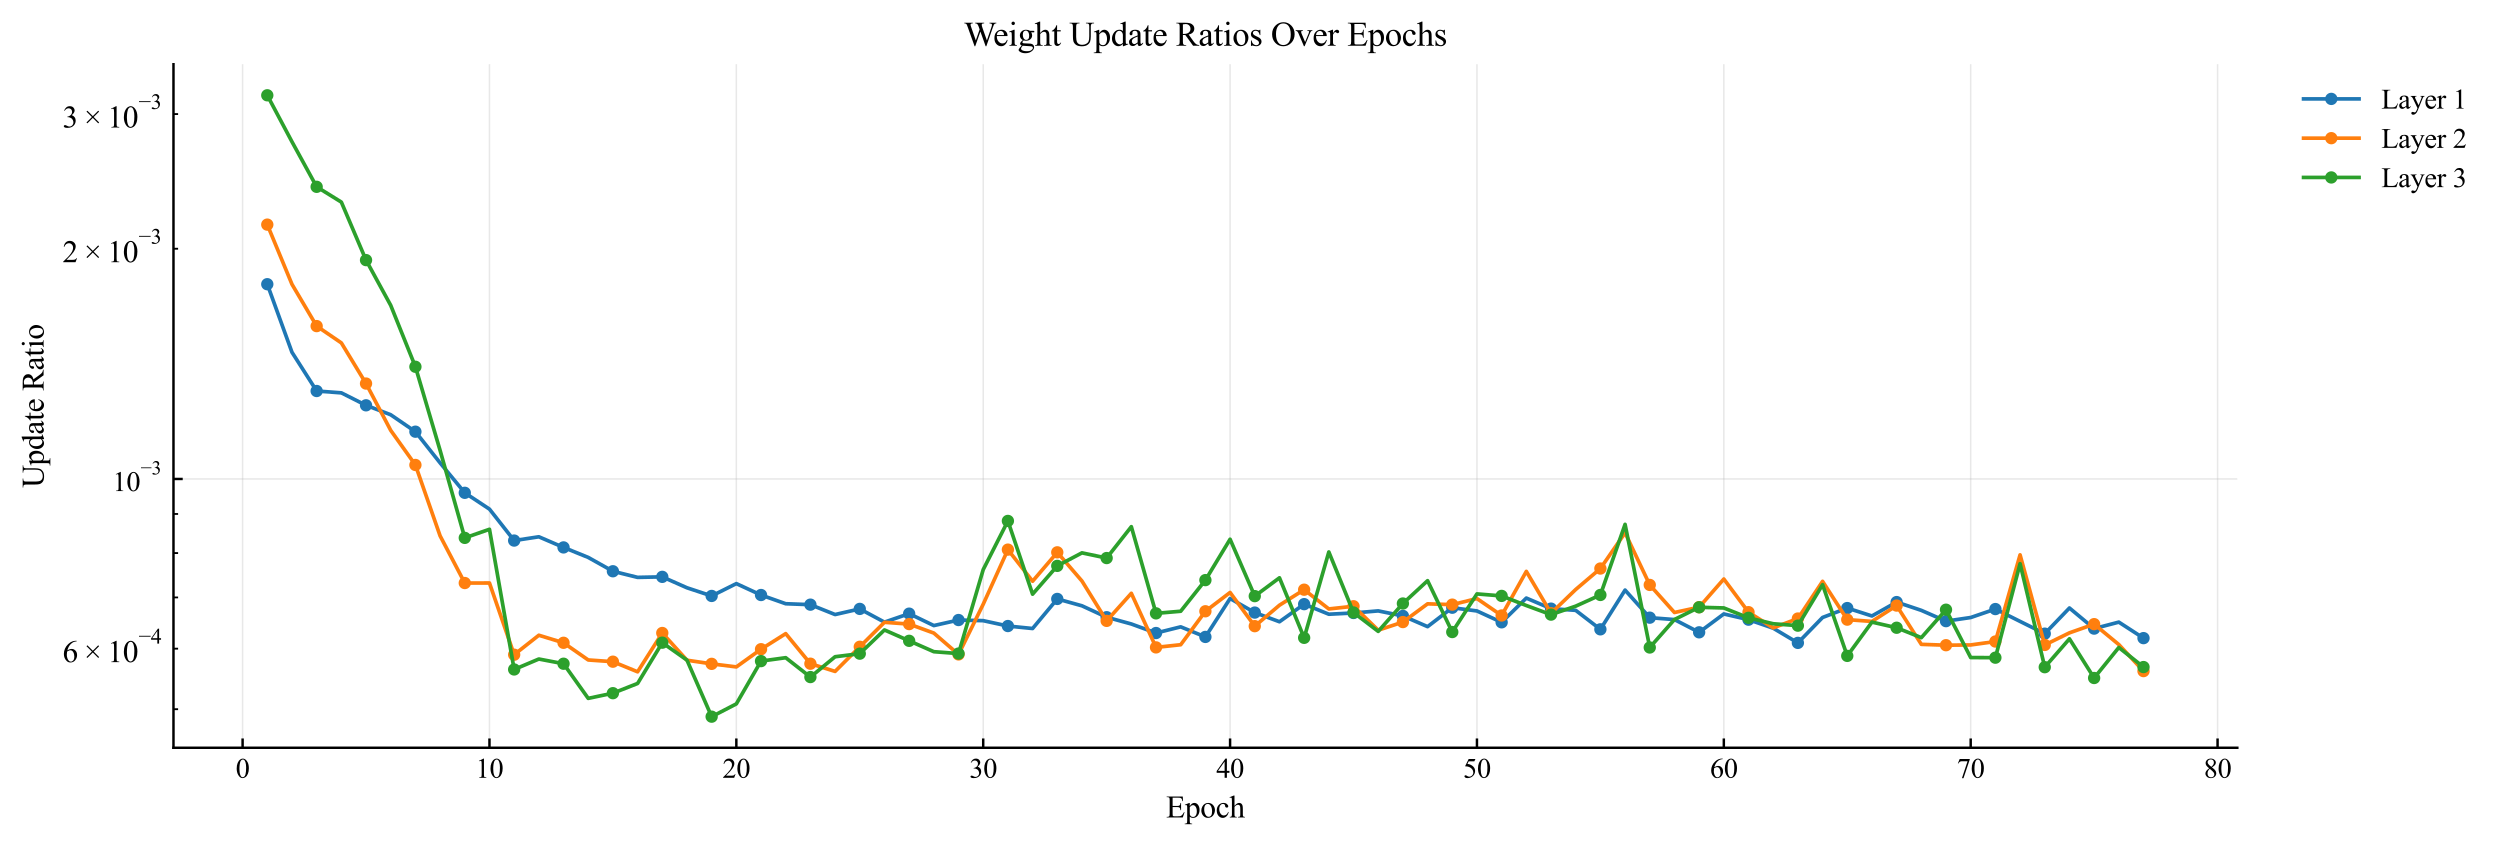 <?xml version="1.0" encoding="utf-8" standalone="no"?>
<!DOCTYPE svg PUBLIC "-//W3C//DTD SVG 1.1//EN"
  "http://www.w3.org/Graphics/SVG/1.1/DTD/svg11.dtd">
<svg xmlns:xlink="http://www.w3.org/1999/xlink" width="811.109pt" height="274.555pt" viewBox="0 0 811.109 274.555" xmlns="http://www.w3.org/2000/svg" version="1.1">
 <defs>
  <style type="text/css">*{stroke-linejoin: round; stroke-linecap: butt}</style>
 </defs>
 <g id="figure_1">
  <g id="patch_1">
   <path d="M 0 274.555 
L 811.109 274.555 
L 811.109 0 
L 0 0 
z
" style="fill: #ffffff"/>
  </g>
  <g id="axes_1">
   <g id="patch_2">
    <path d="M 56.283 242.598 
L 725.883 242.598 
L 725.883 20.838 
L 56.283 20.838 
z
" style="fill: #ffffff"/>
   </g>
   <g id="matplotlib.axis_1">
    <g id="xtick_1">
     <g id="line2d_1">
      <path d="M 78.71 242.598 
L 78.71 20.838 
" clip-path="url(#p090f5da845)" style="fill: none; stroke: #b0b0b0; stroke-opacity: 0.3; stroke-width: 0.5; stroke-linecap: square"/>
     </g>
     <g id="line2d_2">
      <defs>
       <path id="m172fe366b2" d="M 0 0 
L 0 -3 
" style="stroke: #000000; stroke-width: 0.8"/>
      </defs>
      <g>
       <use xlink:href="#m172fe366b2" x="78.71" y="242.598" style="stroke: #000000; stroke-width: 0.8"/>
      </g>
     </g>
     <g id="text_1">
      <!-- 0 -->
      <g transform="translate(76.46 252.347) scale(0.09 -0.09)">
       <defs>
        <path id="TimesNewRomanPSMT-30" d="M 231 2094 
Q 231 2819 450 3342 
Q 669 3866 1031 4122 
Q 1313 4325 1613 4325 
Q 2100 4325 2488 3828 
Q 2972 3213 2972 2159 
Q 2972 1422 2759 906 
Q 2547 391 2217 158 
Q 1888 -75 1581 -75 
Q 975 -75 572 641 
Q 231 1244 231 2094 
z
M 844 2016 
Q 844 1141 1059 588 
Q 1238 122 1591 122 
Q 1759 122 1940 273 
Q 2122 425 2216 781 
Q 2359 1319 2359 2297 
Q 2359 3022 2209 3506 
Q 2097 3866 1919 4016 
Q 1791 4119 1609 4119 
Q 1397 4119 1231 3928 
Q 1006 3669 925 3112 
Q 844 2556 844 2016 
z
" transform="scale(0.016)"/>
       </defs>
       <use xlink:href="#TimesNewRomanPSMT-30"/>
      </g>
     </g>
    </g>
    <g id="xtick_2">
     <g id="line2d_3">
      <path d="M 158.805 242.598 
L 158.805 20.838 
" clip-path="url(#p090f5da845)" style="fill: none; stroke: #b0b0b0; stroke-opacity: 0.3; stroke-width: 0.5; stroke-linecap: square"/>
     </g>
     <g id="line2d_4">
      <g>
       <use xlink:href="#m172fe366b2" x="158.805" y="242.598" style="stroke: #000000; stroke-width: 0.8"/>
      </g>
     </g>
     <g id="text_2">
      <!-- 10 -->
      <g transform="translate(154.305 252.347) scale(0.09 -0.09)">
       <defs>
        <path id="TimesNewRomanPSMT-31" d="M 750 3822 
L 1781 4325 
L 1884 4325 
L 1884 747 
Q 1884 391 1914 303 
Q 1944 216 2037 169 
Q 2131 122 2419 116 
L 2419 0 
L 825 0 
L 825 116 
Q 1125 122 1212 167 
Q 1300 213 1334 289 
Q 1369 366 1369 747 
L 1369 3034 
Q 1369 3497 1338 3628 
Q 1316 3728 1258 3775 
Q 1200 3822 1119 3822 
Q 1003 3822 797 3725 
L 750 3822 
z
" transform="scale(0.016)"/>
       </defs>
       <use xlink:href="#TimesNewRomanPSMT-31"/>
       <use xlink:href="#TimesNewRomanPSMT-30" transform="translate(50 0)"/>
      </g>
     </g>
    </g>
    <g id="xtick_3">
     <g id="line2d_5">
      <path d="M 238.901 242.598 
L 238.901 20.838 
" clip-path="url(#p090f5da845)" style="fill: none; stroke: #b0b0b0; stroke-opacity: 0.3; stroke-width: 0.5; stroke-linecap: square"/>
     </g>
     <g id="line2d_6">
      <g>
       <use xlink:href="#m172fe366b2" x="238.901" y="242.598" style="stroke: #000000; stroke-width: 0.8"/>
      </g>
     </g>
     <g id="text_3">
      <!-- 20 -->
      <g transform="translate(234.401 252.347) scale(0.09 -0.09)">
       <defs>
        <path id="TimesNewRomanPSMT-32" d="M 2934 816 
L 2638 0 
L 138 0 
L 138 116 
Q 1241 1122 1691 1759 
Q 2141 2397 2141 2925 
Q 2141 3328 1894 3587 
Q 1647 3847 1303 3847 
Q 991 3847 742 3664 
Q 494 3481 375 3128 
L 259 3128 
Q 338 3706 661 4015 
Q 984 4325 1469 4325 
Q 1984 4325 2329 3994 
Q 2675 3663 2675 3213 
Q 2675 2891 2525 2569 
Q 2294 2063 1775 1497 
Q 997 647 803 472 
L 1909 472 
Q 2247 472 2383 497 
Q 2519 522 2628 598 
Q 2738 675 2819 816 
L 2934 816 
z
" transform="scale(0.016)"/>
       </defs>
       <use xlink:href="#TimesNewRomanPSMT-32"/>
       <use xlink:href="#TimesNewRomanPSMT-30" transform="translate(50 0)"/>
      </g>
     </g>
    </g>
    <g id="xtick_4">
     <g id="line2d_7">
      <path d="M 318.997 242.598 
L 318.997 20.838 
" clip-path="url(#p090f5da845)" style="fill: none; stroke: #b0b0b0; stroke-opacity: 0.3; stroke-width: 0.5; stroke-linecap: square"/>
     </g>
     <g id="line2d_8">
      <g>
       <use xlink:href="#m172fe366b2" x="318.997" y="242.598" style="stroke: #000000; stroke-width: 0.8"/>
      </g>
     </g>
     <g id="text_4">
      <!-- 30 -->
      <g transform="translate(314.497 252.347) scale(0.09 -0.09)">
       <defs>
        <path id="TimesNewRomanPSMT-33" d="M 325 3431 
Q 506 3859 782 4092 
Q 1059 4325 1472 4325 
Q 1981 4325 2253 3994 
Q 2459 3747 2459 3466 
Q 2459 3003 1878 2509 
Q 2269 2356 2469 2072 
Q 2669 1788 2669 1403 
Q 2669 853 2319 450 
Q 1863 -75 997 -75 
Q 569 -75 414 31 
Q 259 138 259 259 
Q 259 350 332 419 
Q 406 488 509 488 
Q 588 488 669 463 
Q 722 447 909 348 
Q 1097 250 1169 231 
Q 1284 197 1416 197 
Q 1734 197 1970 444 
Q 2206 691 2206 1028 
Q 2206 1275 2097 1509 
Q 2016 1684 1919 1775 
Q 1784 1900 1550 2001 
Q 1316 2103 1072 2103 
L 972 2103 
L 972 2197 
Q 1219 2228 1467 2375 
Q 1716 2522 1828 2728 
Q 1941 2934 1941 3181 
Q 1941 3503 1739 3701 
Q 1538 3900 1238 3900 
Q 753 3900 428 3381 
L 325 3431 
z
" transform="scale(0.016)"/>
       </defs>
       <use xlink:href="#TimesNewRomanPSMT-33"/>
       <use xlink:href="#TimesNewRomanPSMT-30" transform="translate(50 0)"/>
      </g>
     </g>
    </g>
    <g id="xtick_5">
     <g id="line2d_9">
      <path d="M 399.092 242.598 
L 399.092 20.838 
" clip-path="url(#p090f5da845)" style="fill: none; stroke: #b0b0b0; stroke-opacity: 0.3; stroke-width: 0.5; stroke-linecap: square"/>
     </g>
     <g id="line2d_10">
      <g>
       <use xlink:href="#m172fe366b2" x="399.092" y="242.598" style="stroke: #000000; stroke-width: 0.8"/>
      </g>
     </g>
     <g id="text_5">
      <!-- 40 -->
      <g transform="translate(394.592 252.347) scale(0.09 -0.09)">
       <defs>
        <path id="TimesNewRomanPSMT-34" d="M 2978 1563 
L 2978 1119 
L 2409 1119 
L 2409 0 
L 1894 0 
L 1894 1119 
L 100 1119 
L 100 1519 
L 2066 4325 
L 2409 4325 
L 2409 1563 
L 2978 1563 
z
M 1894 1563 
L 1894 3666 
L 406 1563 
L 1894 1563 
z
" transform="scale(0.016)"/>
       </defs>
       <use xlink:href="#TimesNewRomanPSMT-34"/>
       <use xlink:href="#TimesNewRomanPSMT-30" transform="translate(50 0)"/>
      </g>
     </g>
    </g>
    <g id="xtick_6">
     <g id="line2d_11">
      <path d="M 479.188 242.598 
L 479.188 20.838 
" clip-path="url(#p090f5da845)" style="fill: none; stroke: #b0b0b0; stroke-opacity: 0.3; stroke-width: 0.5; stroke-linecap: square"/>
     </g>
     <g id="line2d_12">
      <g>
       <use xlink:href="#m172fe366b2" x="479.188" y="242.598" style="stroke: #000000; stroke-width: 0.8"/>
      </g>
     </g>
     <g id="text_6">
      <!-- 50 -->
      <g transform="translate(474.688 252.347) scale(0.09 -0.09)">
       <defs>
        <path id="TimesNewRomanPSMT-35" d="M 2778 4238 
L 2534 3706 
L 1259 3706 
L 981 3138 
Q 1809 3016 2294 2522 
Q 2709 2097 2709 1522 
Q 2709 1188 2573 903 
Q 2438 619 2231 419 
Q 2025 219 1772 97 
Q 1413 -75 1034 -75 
Q 653 -75 479 54 
Q 306 184 306 341 
Q 306 428 378 495 
Q 450 563 559 563 
Q 641 563 702 538 
Q 763 513 909 409 
Q 1144 247 1384 247 
Q 1750 247 2026 523 
Q 2303 800 2303 1197 
Q 2303 1581 2056 1914 
Q 1809 2247 1375 2428 
Q 1034 2569 447 2591 
L 1259 4238 
L 2778 4238 
z
" transform="scale(0.016)"/>
       </defs>
       <use xlink:href="#TimesNewRomanPSMT-35"/>
       <use xlink:href="#TimesNewRomanPSMT-30" transform="translate(50 0)"/>
      </g>
     </g>
    </g>
    <g id="xtick_7">
     <g id="line2d_13">
      <path d="M 559.284 242.598 
L 559.284 20.838 
" clip-path="url(#p090f5da845)" style="fill: none; stroke: #b0b0b0; stroke-opacity: 0.3; stroke-width: 0.5; stroke-linecap: square"/>
     </g>
     <g id="line2d_14">
      <g>
       <use xlink:href="#m172fe366b2" x="559.284" y="242.598" style="stroke: #000000; stroke-width: 0.8"/>
      </g>
     </g>
     <g id="text_7">
      <!-- 60 -->
      <g transform="translate(554.784 252.347) scale(0.09 -0.09)">
       <defs>
        <path id="TimesNewRomanPSMT-36" d="M 2869 4325 
L 2869 4209 
Q 2456 4169 2195 4045 
Q 1934 3922 1679 3669 
Q 1425 3416 1258 3105 
Q 1091 2794 978 2366 
Q 1428 2675 1881 2675 
Q 2316 2675 2634 2325 
Q 2953 1975 2953 1425 
Q 2953 894 2631 456 
Q 2244 -75 1606 -75 
Q 1172 -75 869 213 
Q 275 772 275 1663 
Q 275 2231 503 2743 
Q 731 3256 1154 3653 
Q 1578 4050 1965 4187 
Q 2353 4325 2688 4325 
L 2869 4325 
z
M 925 2138 
Q 869 1716 869 1456 
Q 869 1156 980 804 
Q 1091 453 1309 247 
Q 1469 100 1697 100 
Q 1969 100 2183 356 
Q 2397 613 2397 1088 
Q 2397 1622 2184 2012 
Q 1972 2403 1581 2403 
Q 1463 2403 1327 2353 
Q 1191 2303 925 2138 
z
" transform="scale(0.016)"/>
       </defs>
       <use xlink:href="#TimesNewRomanPSMT-36"/>
       <use xlink:href="#TimesNewRomanPSMT-30" transform="translate(50 0)"/>
      </g>
     </g>
    </g>
    <g id="xtick_8">
     <g id="line2d_15">
      <path d="M 639.379 242.598 
L 639.379 20.838 
" clip-path="url(#p090f5da845)" style="fill: none; stroke: #b0b0b0; stroke-opacity: 0.3; stroke-width: 0.5; stroke-linecap: square"/>
     </g>
     <g id="line2d_16">
      <g>
       <use xlink:href="#m172fe366b2" x="639.379" y="242.598" style="stroke: #000000; stroke-width: 0.8"/>
      </g>
     </g>
     <g id="text_8">
      <!-- 70 -->
      <g transform="translate(634.879 252.347) scale(0.09 -0.09)">
       <defs>
        <path id="TimesNewRomanPSMT-37" d="M 644 4238 
L 2916 4238 
L 2916 4119 
L 1503 -88 
L 1153 -88 
L 2419 3728 
L 1253 3728 
Q 900 3728 750 3644 
Q 488 3500 328 3200 
L 238 3234 
L 644 4238 
z
" transform="scale(0.016)"/>
       </defs>
       <use xlink:href="#TimesNewRomanPSMT-37"/>
       <use xlink:href="#TimesNewRomanPSMT-30" transform="translate(50 0)"/>
      </g>
     </g>
    </g>
    <g id="xtick_9">
     <g id="line2d_17">
      <path d="M 719.475 242.598 
L 719.475 20.838 
" clip-path="url(#p090f5da845)" style="fill: none; stroke: #b0b0b0; stroke-opacity: 0.3; stroke-width: 0.5; stroke-linecap: square"/>
     </g>
     <g id="line2d_18">
      <g>
       <use xlink:href="#m172fe366b2" x="719.475" y="242.598" style="stroke: #000000; stroke-width: 0.8"/>
      </g>
     </g>
     <g id="text_9">
      <!-- 80 -->
      <g transform="translate(714.975 252.347) scale(0.09 -0.09)">
       <defs>
        <path id="TimesNewRomanPSMT-38" d="M 1228 2134 
Q 725 2547 579 2797 
Q 434 3047 434 3316 
Q 434 3728 753 4026 
Q 1072 4325 1600 4325 
Q 2113 4325 2425 4047 
Q 2738 3769 2738 3413 
Q 2738 3175 2569 2928 
Q 2400 2681 1866 2347 
Q 2416 1922 2594 1678 
Q 2831 1359 2831 1006 
Q 2831 559 2490 242 
Q 2150 -75 1597 -75 
Q 994 -75 656 303 
Q 388 606 388 966 
Q 388 1247 577 1523 
Q 766 1800 1228 2134 
z
M 1719 2469 
Q 2094 2806 2194 3001 
Q 2294 3197 2294 3444 
Q 2294 3772 2109 3958 
Q 1925 4144 1606 4144 
Q 1288 4144 1088 3959 
Q 888 3775 888 3528 
Q 888 3366 970 3203 
Q 1053 3041 1206 2894 
L 1719 2469 
z
M 1375 2016 
Q 1116 1797 991 1539 
Q 866 1281 866 981 
Q 866 578 1086 336 
Q 1306 94 1647 94 
Q 1984 94 2187 284 
Q 2391 475 2391 747 
Q 2391 972 2272 1150 
Q 2050 1481 1375 2016 
z
" transform="scale(0.016)"/>
       </defs>
       <use xlink:href="#TimesNewRomanPSMT-38"/>
       <use xlink:href="#TimesNewRomanPSMT-30" transform="translate(50 0)"/>
      </g>
     </g>
    </g>
    <g id="text_10">
     <!-- Epoch -->
     <g transform="translate(378.309 265.216) scale(0.1 -0.1)">
      <defs>
       <path id="TimesNewRomanPSMT-45" d="M 1338 4006 
L 1338 2331 
L 2269 2331 
Q 2631 2331 2753 2441 
Q 2916 2584 2934 2947 
L 3050 2947 
L 3050 1472 
L 2934 1472 
Q 2891 1781 2847 1869 
Q 2791 1978 2662 2040 
Q 2534 2103 2269 2103 
L 1338 2103 
L 1338 706 
Q 1338 425 1363 364 
Q 1388 303 1450 267 
Q 1513 231 1688 231 
L 2406 231 
Q 2766 231 2928 281 
Q 3091 331 3241 478 
Q 3434 672 3638 1063 
L 3763 1063 
L 3397 0 
L 131 0 
L 131 116 
L 281 116 
Q 431 116 566 188 
Q 666 238 702 338 
Q 738 438 738 747 
L 738 3500 
Q 738 3903 656 3997 
Q 544 4122 281 4122 
L 131 4122 
L 131 4238 
L 3397 4238 
L 3444 3309 
L 3322 3309 
Q 3256 3644 3176 3769 
Q 3097 3894 2941 3959 
Q 2816 4006 2500 4006 
L 1338 4006 
z
" transform="scale(0.016)"/>
       <path id="TimesNewRomanPSMT-70" d="M -6 2578 
L 875 2934 
L 994 2934 
L 994 2266 
Q 1216 2644 1439 2795 
Q 1663 2947 1909 2947 
Q 2341 2947 2628 2609 
Q 2981 2197 2981 1534 
Q 2981 794 2556 309 
Q 2206 -88 1675 -88 
Q 1444 -88 1275 -22 
Q 1150 25 994 166 
L 994 -706 
Q 994 -1000 1030 -1079 
Q 1066 -1159 1155 -1206 
Q 1244 -1253 1478 -1253 
L 1478 -1369 
L -22 -1369 
L -22 -1253 
L 56 -1253 
Q 228 -1256 350 -1188 
Q 409 -1153 442 -1076 
Q 475 -1000 475 -688 
L 475 2019 
Q 475 2297 450 2372 
Q 425 2447 370 2484 
Q 316 2522 222 2522 
Q 147 2522 31 2478 
L -6 2578 
z
M 994 2081 
L 994 1013 
Q 994 666 1022 556 
Q 1066 375 1236 237 
Q 1406 100 1666 100 
Q 1978 100 2172 344 
Q 2425 663 2425 1241 
Q 2425 1897 2138 2250 
Q 1938 2494 1663 2494 
Q 1513 2494 1366 2419 
Q 1253 2363 994 2081 
z
" transform="scale(0.016)"/>
       <path id="TimesNewRomanPSMT-6f" d="M 1600 2947 
Q 2250 2947 2644 2453 
Q 2978 2031 2978 1484 
Q 2978 1100 2793 706 
Q 2609 313 2286 112 
Q 1963 -88 1566 -88 
Q 919 -88 538 428 
Q 216 863 216 1403 
Q 216 1797 411 2186 
Q 606 2575 925 2761 
Q 1244 2947 1600 2947 
z
M 1503 2744 
Q 1338 2744 1170 2645 
Q 1003 2547 900 2300 
Q 797 2053 797 1666 
Q 797 1041 1045 587 
Q 1294 134 1700 134 
Q 2003 134 2200 384 
Q 2397 634 2397 1244 
Q 2397 2006 2069 2444 
Q 1847 2744 1503 2744 
z
" transform="scale(0.016)"/>
       <path id="TimesNewRomanPSMT-63" d="M 2631 1088 
Q 2516 522 2178 217 
Q 1841 -88 1431 -88 
Q 944 -88 581 321 
Q 219 731 219 1428 
Q 219 2103 620 2525 
Q 1022 2947 1584 2947 
Q 2006 2947 2278 2723 
Q 2550 2500 2550 2259 
Q 2550 2141 2473 2067 
Q 2397 1994 2259 1994 
Q 2075 1994 1981 2113 
Q 1928 2178 1911 2362 
Q 1894 2547 1784 2644 
Q 1675 2738 1481 2738 
Q 1169 2738 978 2506 
Q 725 2200 725 1697 
Q 725 1184 976 792 
Q 1228 400 1656 400 
Q 1963 400 2206 609 
Q 2378 753 2541 1131 
L 2631 1088 
z
" transform="scale(0.016)"/>
       <path id="TimesNewRomanPSMT-68" d="M 1041 4444 
L 1041 2350 
Q 1388 2731 1591 2839 
Q 1794 2947 1997 2947 
Q 2241 2947 2416 2812 
Q 2591 2678 2675 2391 
Q 2734 2191 2734 1659 
L 2734 647 
Q 2734 375 2778 275 
Q 2809 200 2884 156 
Q 2959 113 3159 113 
L 3159 0 
L 1753 0 
L 1753 113 
L 1819 113 
Q 2019 113 2097 173 
Q 2175 234 2206 353 
Q 2216 403 2216 647 
L 2216 1659 
Q 2216 2128 2167 2275 
Q 2119 2422 2012 2495 
Q 1906 2569 1756 2569 
Q 1603 2569 1437 2487 
Q 1272 2406 1041 2159 
L 1041 647 
Q 1041 353 1073 281 
Q 1106 209 1195 161 
Q 1284 113 1503 113 
L 1503 0 
L 84 0 
L 84 113 
Q 275 113 384 172 
Q 447 203 484 290 
Q 522 378 522 647 
L 522 3238 
Q 522 3728 498 3840 
Q 475 3953 426 3993 
Q 378 4034 297 4034 
Q 231 4034 84 3984 
L 41 4094 
L 897 4444 
L 1041 4444 
z
" transform="scale(0.016)"/>
      </defs>
      <use xlink:href="#TimesNewRomanPSMT-45"/>
      <use xlink:href="#TimesNewRomanPSMT-70" transform="translate(61.084 0)"/>
      <use xlink:href="#TimesNewRomanPSMT-6f" transform="translate(111.084 0)"/>
      <use xlink:href="#TimesNewRomanPSMT-63" transform="translate(161.084 0)"/>
      <use xlink:href="#TimesNewRomanPSMT-68" transform="translate(205.469 0)"/>
     </g>
    </g>
   </g>
   <g id="matplotlib.axis_2">
    <g id="ytick_1">
     <g id="line2d_19">
      <path d="M 56.283 155.396 
L 725.883 155.396 
" clip-path="url(#p090f5da845)" style="fill: none; stroke: #b0b0b0; stroke-opacity: 0.3; stroke-width: 0.5; stroke-linecap: square"/>
     </g>
     <g id="line2d_20">
      <defs>
       <path id="m1589d59167" d="M 0 0 
L 3 0 
" style="stroke: #000000; stroke-width: 0.8"/>
      </defs>
      <g>
       <use xlink:href="#m1589d59167" x="56.283" y="155.396" style="stroke: #000000; stroke-width: 0.8"/>
      </g>
     </g>
     <g id="text_11">
      <!-- $\mathdefault{10^{-3}}$ -->
      <g transform="translate(36.493 159.384) scale(0.09 -0.09)">
       <defs>
        <path id="TimesNewRomanPSMT-2212" d="M 3484 2000 
L 116 2000 
L 116 2256 
L 3484 2256 
L 3484 2000 
z
" transform="scale(0.016)"/>
       </defs>
       <use xlink:href="#TimesNewRomanPSMT-31" transform="translate(0 0.583)"/>
       <use xlink:href="#TimesNewRomanPSMT-30" transform="translate(50 0.583)"/>
       <use xlink:href="#TimesNewRomanPSMT-2212" transform="translate(101.503 60.695) scale(0.7)"/>
       <use xlink:href="#TimesNewRomanPSMT-33" transform="translate(140.98 60.695) scale(0.7)"/>
      </g>
     </g>
    </g>
    <g id="ytick_2">
     <g id="line2d_21">
      <defs>
       <path id="m912f50040c" d="M 0 0 
L 1.5 0 
" style="stroke: #000000; stroke-width: 0.6"/>
      </defs>
      <g>
       <use xlink:href="#m912f50040c" x="56.283" y="230.096" style="stroke: #000000; stroke-width: 0.6"/>
      </g>
     </g>
    </g>
    <g id="ytick_3">
     <g id="line2d_22">
      <g>
       <use xlink:href="#m912f50040c" x="56.283" y="210.448" style="stroke: #000000; stroke-width: 0.6"/>
      </g>
     </g>
     <g id="text_12">
      <!-- $\mathdefault{6\times10^{-4}}$ -->
      <g transform="translate(20.283 214.878) scale(0.1 -0.1)">
       <defs>
        <path id="TimesNewRomanPSMT-d7" d="M 516 1025 
L 1619 2128 
L 519 3228 
L 700 3409 
L 1800 2309 
L 2900 3409 
L 3075 3231 
L 1975 2131 
L 3081 1025 
L 2903 844 
L 1797 1950 
L 694 847 
L 516 1025 
z
" transform="scale(0.016)"/>
       </defs>
       <use xlink:href="#TimesNewRomanPSMT-36" transform="translate(0 0.583)"/>
       <use xlink:href="#TimesNewRomanPSMT-d7" transform="translate(69.482 0.583)"/>
       <use xlink:href="#TimesNewRomanPSMT-31" transform="translate(145.361 0.583)"/>
       <use xlink:href="#TimesNewRomanPSMT-30" transform="translate(195.361 0.583)"/>
       <use xlink:href="#TimesNewRomanPSMT-2212" transform="translate(246.864 60.695) scale(0.7)"/>
       <use xlink:href="#TimesNewRomanPSMT-34" transform="translate(286.342 60.695) scale(0.7)"/>
      </g>
     </g>
    </g>
    <g id="ytick_4">
     <g id="line2d_23">
      <g>
       <use xlink:href="#m912f50040c" x="56.283" y="193.835" style="stroke: #000000; stroke-width: 0.6"/>
      </g>
     </g>
    </g>
    <g id="ytick_5">
     <g id="line2d_24">
      <g>
       <use xlink:href="#m912f50040c" x="56.283" y="179.445" style="stroke: #000000; stroke-width: 0.6"/>
      </g>
     </g>
    </g>
    <g id="ytick_6">
     <g id="line2d_25">
      <g>
       <use xlink:href="#m912f50040c" x="56.283" y="166.751" style="stroke: #000000; stroke-width: 0.6"/>
      </g>
     </g>
    </g>
    <g id="ytick_7">
     <g id="line2d_26">
      <g>
       <use xlink:href="#m912f50040c" x="56.283" y="80.696" style="stroke: #000000; stroke-width: 0.6"/>
      </g>
     </g>
     <g id="text_13">
      <!-- $\mathdefault{2\times10^{-3}}$ -->
      <g transform="translate(20.283 85.127) scale(0.1 -0.1)">
       <use xlink:href="#TimesNewRomanPSMT-32" transform="translate(0 0.583)"/>
       <use xlink:href="#TimesNewRomanPSMT-d7" transform="translate(69.482 0.583)"/>
       <use xlink:href="#TimesNewRomanPSMT-31" transform="translate(145.361 0.583)"/>
       <use xlink:href="#TimesNewRomanPSMT-30" transform="translate(195.361 0.583)"/>
       <use xlink:href="#TimesNewRomanPSMT-2212" transform="translate(246.864 60.695) scale(0.7)"/>
       <use xlink:href="#TimesNewRomanPSMT-33" transform="translate(286.342 60.695) scale(0.7)"/>
      </g>
     </g>
    </g>
    <g id="ytick_8">
     <g id="line2d_27">
      <g>
       <use xlink:href="#m912f50040c" x="56.283" y="37" style="stroke: #000000; stroke-width: 0.6"/>
      </g>
     </g>
     <g id="text_14">
      <!-- $\mathdefault{3\times10^{-3}}$ -->
      <g transform="translate(20.283 41.43) scale(0.1 -0.1)">
       <use xlink:href="#TimesNewRomanPSMT-33" transform="translate(0 0.583)"/>
       <use xlink:href="#TimesNewRomanPSMT-d7" transform="translate(69.482 0.583)"/>
       <use xlink:href="#TimesNewRomanPSMT-31" transform="translate(145.361 0.583)"/>
       <use xlink:href="#TimesNewRomanPSMT-30" transform="translate(195.361 0.583)"/>
       <use xlink:href="#TimesNewRomanPSMT-2212" transform="translate(246.864 60.695) scale(0.7)"/>
       <use xlink:href="#TimesNewRomanPSMT-33" transform="translate(286.342 60.695) scale(0.7)"/>
      </g>
     </g>
    </g>
    <g id="text_15">
     <!-- Update Ratio -->
     <g transform="translate(14.144 158.24) rotate(-90) scale(0.1 -0.1)">
      <defs>
       <path id="TimesNewRomanPSMT-55" d="M 3053 4122 
L 3053 4238 
L 4553 4238 
L 4553 4122 
L 4394 4122 
Q 4144 4122 4009 3913 
Q 3944 3816 3944 3463 
L 3944 1744 
Q 3944 1106 3817 754 
Q 3691 403 3320 151 
Q 2950 -100 2313 -100 
Q 1619 -100 1259 140 
Q 900 381 750 788 
Q 650 1066 650 1831 
L 650 3488 
Q 650 3878 542 4000 
Q 434 4122 194 4122 
L 34 4122 
L 34 4238 
L 1866 4238 
L 1866 4122 
L 1703 4122 
Q 1441 4122 1328 3956 
Q 1250 3844 1250 3488 
L 1250 1641 
Q 1250 1394 1295 1075 
Q 1341 756 1459 578 
Q 1578 400 1801 284 
Q 2025 169 2350 169 
Q 2766 169 3094 350 
Q 3422 531 3542 814 
Q 3663 1097 3663 1772 
L 3663 3488 
Q 3663 3884 3575 3984 
Q 3453 4122 3213 4122 
L 3053 4122 
z
" transform="scale(0.016)"/>
       <path id="TimesNewRomanPSMT-64" d="M 2222 322 
Q 2013 103 1813 7 
Q 1613 -88 1381 -88 
Q 913 -88 563 304 
Q 213 697 213 1313 
Q 213 1928 600 2439 
Q 988 2950 1597 2950 
Q 1975 2950 2222 2709 
L 2222 3238 
Q 2222 3728 2198 3840 
Q 2175 3953 2125 3993 
Q 2075 4034 2000 4034 
Q 1919 4034 1784 3984 
L 1744 4094 
L 2597 4444 
L 2738 4444 
L 2738 1134 
Q 2738 631 2761 520 
Q 2784 409 2836 365 
Q 2888 322 2956 322 
Q 3041 322 3181 375 
L 3216 266 
L 2366 -88 
L 2222 -88 
L 2222 322 
z
M 2222 541 
L 2222 2016 
Q 2203 2228 2109 2403 
Q 2016 2578 1861 2667 
Q 1706 2756 1559 2756 
Q 1284 2756 1069 2509 
Q 784 2184 784 1559 
Q 784 928 1059 592 
Q 1334 256 1672 256 
Q 1956 256 2222 541 
z
" transform="scale(0.016)"/>
       <path id="TimesNewRomanPSMT-61" d="M 1822 413 
Q 1381 72 1269 19 
Q 1100 -59 909 -59 
Q 613 -59 420 144 
Q 228 347 228 678 
Q 228 888 322 1041 
Q 450 1253 767 1440 
Q 1084 1628 1822 1897 
L 1822 2009 
Q 1822 2438 1686 2597 
Q 1550 2756 1291 2756 
Q 1094 2756 978 2650 
Q 859 2544 859 2406 
L 866 2225 
Q 866 2081 792 2003 
Q 719 1925 600 1925 
Q 484 1925 411 2006 
Q 338 2088 338 2228 
Q 338 2497 613 2722 
Q 888 2947 1384 2947 
Q 1766 2947 2009 2819 
Q 2194 2722 2281 2516 
Q 2338 2381 2338 1966 
L 2338 994 
Q 2338 584 2353 492 
Q 2369 400 2405 369 
Q 2441 338 2488 338 
Q 2538 338 2575 359 
Q 2641 400 2828 588 
L 2828 413 
Q 2478 -56 2159 -56 
Q 2006 -56 1915 50 
Q 1825 156 1822 413 
z
M 1822 616 
L 1822 1706 
Q 1350 1519 1213 1441 
Q 966 1303 859 1153 
Q 753 1003 753 825 
Q 753 600 887 451 
Q 1022 303 1197 303 
Q 1434 303 1822 616 
z
" transform="scale(0.016)"/>
       <path id="TimesNewRomanPSMT-74" d="M 1031 3803 
L 1031 2863 
L 1700 2863 
L 1700 2644 
L 1031 2644 
L 1031 788 
Q 1031 509 1111 412 
Q 1191 316 1316 316 
Q 1419 316 1516 380 
Q 1613 444 1666 569 
L 1788 569 
Q 1678 263 1478 108 
Q 1278 -47 1066 -47 
Q 922 -47 784 33 
Q 647 113 581 261 
Q 516 409 516 719 
L 516 2644 
L 63 2644 
L 63 2747 
Q 234 2816 414 2980 
Q 594 3144 734 3369 
Q 806 3488 934 3803 
L 1031 3803 
z
" transform="scale(0.016)"/>
       <path id="TimesNewRomanPSMT-65" d="M 681 1784 
Q 678 1147 991 784 
Q 1303 422 1725 422 
Q 2006 422 2214 576 
Q 2422 731 2563 1106 
L 2659 1044 
Q 2594 616 2278 264 
Q 1963 -88 1488 -88 
Q 972 -88 605 314 
Q 238 716 238 1394 
Q 238 2128 614 2539 
Q 991 2950 1559 2950 
Q 2041 2950 2350 2633 
Q 2659 2316 2659 1784 
L 681 1784 
z
M 681 1966 
L 2006 1966 
Q 1991 2241 1941 2353 
Q 1863 2528 1708 2628 
Q 1553 2728 1384 2728 
Q 1125 2728 920 2526 
Q 716 2325 681 1966 
z
" transform="scale(0.016)"/>
       <path id="TimesNewRomanPSMT-20" transform="scale(0.016)"/>
       <path id="TimesNewRomanPSMT-52" d="M 4325 0 
L 3194 0 
L 1759 1981 
Q 1600 1975 1500 1975 
Q 1459 1975 1412 1976 
Q 1366 1978 1316 1981 
L 1316 750 
Q 1316 350 1403 253 
Q 1522 116 1759 116 
L 1925 116 
L 1925 0 
L 109 0 
L 109 116 
L 269 116 
Q 538 116 653 291 
Q 719 388 719 750 
L 719 3488 
Q 719 3888 631 3984 
Q 509 4122 269 4122 
L 109 4122 
L 109 4238 
L 1653 4238 
Q 2328 4238 2648 4139 
Q 2969 4041 3192 3777 
Q 3416 3513 3416 3147 
Q 3416 2756 3161 2468 
Q 2906 2181 2372 2063 
L 3247 847 
Q 3547 428 3762 290 
Q 3978 153 4325 116 
L 4325 0 
z
M 1316 2178 
Q 1375 2178 1419 2176 
Q 1463 2175 1491 2175 
Q 2097 2175 2405 2437 
Q 2713 2700 2713 3106 
Q 2713 3503 2464 3751 
Q 2216 4000 1806 4000 
Q 1625 4000 1316 3941 
L 1316 2178 
z
" transform="scale(0.016)"/>
       <path id="TimesNewRomanPSMT-69" d="M 928 4444 
Q 1059 4444 1151 4351 
Q 1244 4259 1244 4128 
Q 1244 3997 1151 3903 
Q 1059 3809 928 3809 
Q 797 3809 703 3903 
Q 609 3997 609 4128 
Q 609 4259 701 4351 
Q 794 4444 928 4444 
z
M 1188 2947 
L 1188 647 
Q 1188 378 1227 289 
Q 1266 200 1342 156 
Q 1419 113 1622 113 
L 1622 0 
L 231 0 
L 231 113 
Q 441 113 512 153 
Q 584 194 626 287 
Q 669 381 669 647 
L 669 1750 
Q 669 2216 641 2353 
Q 619 2453 572 2492 
Q 525 2531 444 2531 
Q 356 2531 231 2484 
L 188 2597 
L 1050 2947 
L 1188 2947 
z
" transform="scale(0.016)"/>
      </defs>
      <use xlink:href="#TimesNewRomanPSMT-55"/>
      <use xlink:href="#TimesNewRomanPSMT-70" transform="translate(72.217 0)"/>
      <use xlink:href="#TimesNewRomanPSMT-64" transform="translate(122.217 0)"/>
      <use xlink:href="#TimesNewRomanPSMT-61" transform="translate(172.217 0)"/>
      <use xlink:href="#TimesNewRomanPSMT-74" transform="translate(216.602 0)"/>
      <use xlink:href="#TimesNewRomanPSMT-65" transform="translate(244.385 0)"/>
      <use xlink:href="#TimesNewRomanPSMT-20" transform="translate(288.77 0)"/>
      <use xlink:href="#TimesNewRomanPSMT-52" transform="translate(313.77 0)"/>
      <use xlink:href="#TimesNewRomanPSMT-61" transform="translate(380.469 0)"/>
      <use xlink:href="#TimesNewRomanPSMT-74" transform="translate(424.854 0)"/>
      <use xlink:href="#TimesNewRomanPSMT-69" transform="translate(452.637 0)"/>
      <use xlink:href="#TimesNewRomanPSMT-6f" transform="translate(480.42 0)"/>
     </g>
    </g>
   </g>
   <g id="line2d_28">
    <path d="M 86.719 92.21 
L 94.729 114.288 
L 102.738 126.86 
L 110.748 127.459 
L 118.757 131.502 
L 126.767 134.57 
L 134.777 140.06 
L 142.786 150.183 
L 150.796 159.89 
L 158.805 165.182 
L 166.815 175.383 
L 174.824 174.157 
L 182.834 177.607 
L 190.844 180.854 
L 198.853 185.34 
L 206.863 187.325 
L 214.872 187.157 
L 222.882 190.702 
L 230.891 193.351 
L 238.901 189.349 
L 246.911 193.049 
L 254.92 195.878 
L 262.93 196.176 
L 270.939 199.383 
L 278.949 197.555 
L 286.958 201.855 
L 294.968 199.097 
L 302.978 202.961 
L 310.987 201.164 
L 318.997 201.37 
L 327.006 203.112 
L 335.016 203.917 
L 343.025 194.323 
L 351.035 196.551 
L 359.045 200.249 
L 367.054 202.448 
L 375.064 205.381 
L 383.073 203.375 
L 391.083 206.646 
L 399.092 194.183 
L 407.102 198.747 
L 415.112 201.719 
L 423.121 196.015 
L 431.131 199.28 
L 439.14 198.877 
L 447.15 198.2 
L 455.159 199.832 
L 463.169 203.309 
L 471.179 197.171 
L 479.188 198.218 
L 487.198 201.906 
L 495.207 194.041 
L 503.217 197.469 
L 511.226 198.02 
L 519.236 204.183 
L 527.245 191.452 
L 535.255 200.4 
L 543.265 201.015 
L 551.274 205.152 
L 559.284 199.193 
L 567.293 201.047 
L 575.303 203.81 
L 583.312 208.58 
L 591.322 200.336 
L 599.332 197.283 
L 607.341 199.844 
L 615.351 195.343 
L 623.36 198.028 
L 631.37 201.526 
L 639.379 200.35 
L 647.389 197.605 
L 655.399 201.609 
L 663.408 205.587 
L 671.418 197.261 
L 679.427 203.945 
L 687.437 201.845 
L 695.446 207.036 
" clip-path="url(#p090f5da845)" style="fill: none; stroke: #1f77b4; stroke-width: 1.2; stroke-linecap: square"/>
    <defs>
     <path id="m645a44a32b" d="M 0 1.5 
C 0.398 1.5 0.779 1.342 1.061 1.061 
C 1.342 0.779 1.5 0.398 1.5 0 
C 1.5 -0.398 1.342 -0.779 1.061 -1.061 
C 0.779 -1.342 0.398 -1.5 0 -1.5 
C -0.398 -1.5 -0.779 -1.342 -1.061 -1.061 
C -1.342 -0.779 -1.5 -0.398 -1.5 0 
C -1.5 0.398 -1.342 0.779 -1.061 1.061 
C -0.779 1.342 -0.398 1.5 0 1.5 
z
" style="stroke: #1f77b4"/>
    </defs>
    <g clip-path="url(#p090f5da845)">
     <use xlink:href="#m645a44a32b" x="86.719" y="92.21" style="fill: #1f77b4; stroke: #1f77b4"/>
     <use xlink:href="#m645a44a32b" x="102.738" y="126.86" style="fill: #1f77b4; stroke: #1f77b4"/>
     <use xlink:href="#m645a44a32b" x="118.757" y="131.502" style="fill: #1f77b4; stroke: #1f77b4"/>
     <use xlink:href="#m645a44a32b" x="134.777" y="140.06" style="fill: #1f77b4; stroke: #1f77b4"/>
     <use xlink:href="#m645a44a32b" x="150.796" y="159.89" style="fill: #1f77b4; stroke: #1f77b4"/>
     <use xlink:href="#m645a44a32b" x="166.815" y="175.383" style="fill: #1f77b4; stroke: #1f77b4"/>
     <use xlink:href="#m645a44a32b" x="182.834" y="177.607" style="fill: #1f77b4; stroke: #1f77b4"/>
     <use xlink:href="#m645a44a32b" x="198.853" y="185.34" style="fill: #1f77b4; stroke: #1f77b4"/>
     <use xlink:href="#m645a44a32b" x="214.872" y="187.157" style="fill: #1f77b4; stroke: #1f77b4"/>
     <use xlink:href="#m645a44a32b" x="230.891" y="193.351" style="fill: #1f77b4; stroke: #1f77b4"/>
     <use xlink:href="#m645a44a32b" x="246.911" y="193.049" style="fill: #1f77b4; stroke: #1f77b4"/>
     <use xlink:href="#m645a44a32b" x="262.93" y="196.176" style="fill: #1f77b4; stroke: #1f77b4"/>
     <use xlink:href="#m645a44a32b" x="278.949" y="197.555" style="fill: #1f77b4; stroke: #1f77b4"/>
     <use xlink:href="#m645a44a32b" x="294.968" y="199.097" style="fill: #1f77b4; stroke: #1f77b4"/>
     <use xlink:href="#m645a44a32b" x="310.987" y="201.164" style="fill: #1f77b4; stroke: #1f77b4"/>
     <use xlink:href="#m645a44a32b" x="327.006" y="203.112" style="fill: #1f77b4; stroke: #1f77b4"/>
     <use xlink:href="#m645a44a32b" x="343.025" y="194.323" style="fill: #1f77b4; stroke: #1f77b4"/>
     <use xlink:href="#m645a44a32b" x="359.045" y="200.249" style="fill: #1f77b4; stroke: #1f77b4"/>
     <use xlink:href="#m645a44a32b" x="375.064" y="205.381" style="fill: #1f77b4; stroke: #1f77b4"/>
     <use xlink:href="#m645a44a32b" x="391.083" y="206.646" style="fill: #1f77b4; stroke: #1f77b4"/>
     <use xlink:href="#m645a44a32b" x="407.102" y="198.747" style="fill: #1f77b4; stroke: #1f77b4"/>
     <use xlink:href="#m645a44a32b" x="423.121" y="196.015" style="fill: #1f77b4; stroke: #1f77b4"/>
     <use xlink:href="#m645a44a32b" x="439.14" y="198.877" style="fill: #1f77b4; stroke: #1f77b4"/>
     <use xlink:href="#m645a44a32b" x="455.159" y="199.832" style="fill: #1f77b4; stroke: #1f77b4"/>
     <use xlink:href="#m645a44a32b" x="471.179" y="197.171" style="fill: #1f77b4; stroke: #1f77b4"/>
     <use xlink:href="#m645a44a32b" x="487.198" y="201.906" style="fill: #1f77b4; stroke: #1f77b4"/>
     <use xlink:href="#m645a44a32b" x="503.217" y="197.469" style="fill: #1f77b4; stroke: #1f77b4"/>
     <use xlink:href="#m645a44a32b" x="519.236" y="204.183" style="fill: #1f77b4; stroke: #1f77b4"/>
     <use xlink:href="#m645a44a32b" x="535.255" y="200.4" style="fill: #1f77b4; stroke: #1f77b4"/>
     <use xlink:href="#m645a44a32b" x="551.274" y="205.152" style="fill: #1f77b4; stroke: #1f77b4"/>
     <use xlink:href="#m645a44a32b" x="567.293" y="201.047" style="fill: #1f77b4; stroke: #1f77b4"/>
     <use xlink:href="#m645a44a32b" x="583.312" y="208.58" style="fill: #1f77b4; stroke: #1f77b4"/>
     <use xlink:href="#m645a44a32b" x="599.332" y="197.283" style="fill: #1f77b4; stroke: #1f77b4"/>
     <use xlink:href="#m645a44a32b" x="615.351" y="195.343" style="fill: #1f77b4; stroke: #1f77b4"/>
     <use xlink:href="#m645a44a32b" x="631.37" y="201.526" style="fill: #1f77b4; stroke: #1f77b4"/>
     <use xlink:href="#m645a44a32b" x="647.389" y="197.605" style="fill: #1f77b4; stroke: #1f77b4"/>
     <use xlink:href="#m645a44a32b" x="663.408" y="205.587" style="fill: #1f77b4; stroke: #1f77b4"/>
     <use xlink:href="#m645a44a32b" x="679.427" y="203.945" style="fill: #1f77b4; stroke: #1f77b4"/>
     <use xlink:href="#m645a44a32b" x="695.446" y="207.036" style="fill: #1f77b4; stroke: #1f77b4"/>
    </g>
   </g>
   <g id="line2d_29">
    <path d="M 86.719 72.878 
L 94.729 92.232 
L 102.738 105.8 
L 110.748 111.254 
L 118.757 124.442 
L 126.767 139.632 
L 134.777 150.856 
L 142.786 173.854 
L 150.796 189.158 
L 158.805 189.155 
L 166.815 212.416 
L 174.824 206.102 
L 182.834 208.549 
L 190.844 214.121 
L 198.853 214.681 
L 206.863 217.963 
L 214.872 205.372 
L 222.882 214.203 
L 230.891 215.382 
L 238.901 216.373 
L 246.911 210.631 
L 254.92 205.583 
L 262.93 215.332 
L 270.939 217.832 
L 278.949 209.845 
L 286.958 201.901 
L 294.968 202.48 
L 302.978 205.398 
L 310.987 212.322 
L 318.997 196.036 
L 327.006 178.322 
L 335.016 188.575 
L 343.025 179.203 
L 351.035 188.515 
L 359.045 201.437 
L 367.054 192.498 
L 375.064 210.045 
L 383.073 209.173 
L 391.083 198.324 
L 399.092 192.226 
L 407.102 203.154 
L 415.112 196.359 
L 423.121 191.322 
L 431.131 197.571 
L 439.14 196.693 
L 447.15 204.462 
L 455.159 201.825 
L 463.169 195.911 
L 471.179 196.17 
L 479.188 194.204 
L 487.198 199.693 
L 495.207 185.386 
L 503.217 198.968 
L 511.226 191.261 
L 519.236 184.455 
L 527.245 172.864 
L 535.255 189.775 
L 543.265 198.72 
L 551.274 196.998 
L 559.284 187.862 
L 567.293 198.615 
L 575.303 203.716 
L 583.312 200.681 
L 591.322 188.615 
L 599.332 201.037 
L 607.341 201.616 
L 615.351 196.474 
L 623.36 209.054 
L 631.37 209.331 
L 639.379 209.248 
L 647.389 208.136 
L 655.399 180.025 
L 663.408 209.251 
L 671.418 205.323 
L 679.427 202.503 
L 687.437 209.123 
L 695.446 217.731 
" clip-path="url(#p090f5da845)" style="fill: none; stroke: #ff7f0e; stroke-width: 1.2; stroke-linecap: square"/>
    <defs>
     <path id="m3e6ebd2cd1" d="M 0 1.5 
C 0.398 1.5 0.779 1.342 1.061 1.061 
C 1.342 0.779 1.5 0.398 1.5 0 
C 1.5 -0.398 1.342 -0.779 1.061 -1.061 
C 0.779 -1.342 0.398 -1.5 0 -1.5 
C -0.398 -1.5 -0.779 -1.342 -1.061 -1.061 
C -1.342 -0.779 -1.5 -0.398 -1.5 0 
C -1.5 0.398 -1.342 0.779 -1.061 1.061 
C -0.779 1.342 -0.398 1.5 0 1.5 
z
" style="stroke: #ff7f0e"/>
    </defs>
    <g clip-path="url(#p090f5da845)">
     <use xlink:href="#m3e6ebd2cd1" x="86.719" y="72.878" style="fill: #ff7f0e; stroke: #ff7f0e"/>
     <use xlink:href="#m3e6ebd2cd1" x="102.738" y="105.8" style="fill: #ff7f0e; stroke: #ff7f0e"/>
     <use xlink:href="#m3e6ebd2cd1" x="118.757" y="124.442" style="fill: #ff7f0e; stroke: #ff7f0e"/>
     <use xlink:href="#m3e6ebd2cd1" x="134.777" y="150.856" style="fill: #ff7f0e; stroke: #ff7f0e"/>
     <use xlink:href="#m3e6ebd2cd1" x="150.796" y="189.158" style="fill: #ff7f0e; stroke: #ff7f0e"/>
     <use xlink:href="#m3e6ebd2cd1" x="166.815" y="212.416" style="fill: #ff7f0e; stroke: #ff7f0e"/>
     <use xlink:href="#m3e6ebd2cd1" x="182.834" y="208.549" style="fill: #ff7f0e; stroke: #ff7f0e"/>
     <use xlink:href="#m3e6ebd2cd1" x="198.853" y="214.681" style="fill: #ff7f0e; stroke: #ff7f0e"/>
     <use xlink:href="#m3e6ebd2cd1" x="214.872" y="205.372" style="fill: #ff7f0e; stroke: #ff7f0e"/>
     <use xlink:href="#m3e6ebd2cd1" x="230.891" y="215.382" style="fill: #ff7f0e; stroke: #ff7f0e"/>
     <use xlink:href="#m3e6ebd2cd1" x="246.911" y="210.631" style="fill: #ff7f0e; stroke: #ff7f0e"/>
     <use xlink:href="#m3e6ebd2cd1" x="262.93" y="215.332" style="fill: #ff7f0e; stroke: #ff7f0e"/>
     <use xlink:href="#m3e6ebd2cd1" x="278.949" y="209.845" style="fill: #ff7f0e; stroke: #ff7f0e"/>
     <use xlink:href="#m3e6ebd2cd1" x="294.968" y="202.48" style="fill: #ff7f0e; stroke: #ff7f0e"/>
     <use xlink:href="#m3e6ebd2cd1" x="310.987" y="212.322" style="fill: #ff7f0e; stroke: #ff7f0e"/>
     <use xlink:href="#m3e6ebd2cd1" x="327.006" y="178.322" style="fill: #ff7f0e; stroke: #ff7f0e"/>
     <use xlink:href="#m3e6ebd2cd1" x="343.025" y="179.203" style="fill: #ff7f0e; stroke: #ff7f0e"/>
     <use xlink:href="#m3e6ebd2cd1" x="359.045" y="201.437" style="fill: #ff7f0e; stroke: #ff7f0e"/>
     <use xlink:href="#m3e6ebd2cd1" x="375.064" y="210.045" style="fill: #ff7f0e; stroke: #ff7f0e"/>
     <use xlink:href="#m3e6ebd2cd1" x="391.083" y="198.324" style="fill: #ff7f0e; stroke: #ff7f0e"/>
     <use xlink:href="#m3e6ebd2cd1" x="407.102" y="203.154" style="fill: #ff7f0e; stroke: #ff7f0e"/>
     <use xlink:href="#m3e6ebd2cd1" x="423.121" y="191.322" style="fill: #ff7f0e; stroke: #ff7f0e"/>
     <use xlink:href="#m3e6ebd2cd1" x="439.14" y="196.693" style="fill: #ff7f0e; stroke: #ff7f0e"/>
     <use xlink:href="#m3e6ebd2cd1" x="455.159" y="201.825" style="fill: #ff7f0e; stroke: #ff7f0e"/>
     <use xlink:href="#m3e6ebd2cd1" x="471.179" y="196.17" style="fill: #ff7f0e; stroke: #ff7f0e"/>
     <use xlink:href="#m3e6ebd2cd1" x="487.198" y="199.693" style="fill: #ff7f0e; stroke: #ff7f0e"/>
     <use xlink:href="#m3e6ebd2cd1" x="503.217" y="198.968" style="fill: #ff7f0e; stroke: #ff7f0e"/>
     <use xlink:href="#m3e6ebd2cd1" x="519.236" y="184.455" style="fill: #ff7f0e; stroke: #ff7f0e"/>
     <use xlink:href="#m3e6ebd2cd1" x="535.255" y="189.775" style="fill: #ff7f0e; stroke: #ff7f0e"/>
     <use xlink:href="#m3e6ebd2cd1" x="551.274" y="196.998" style="fill: #ff7f0e; stroke: #ff7f0e"/>
     <use xlink:href="#m3e6ebd2cd1" x="567.293" y="198.615" style="fill: #ff7f0e; stroke: #ff7f0e"/>
     <use xlink:href="#m3e6ebd2cd1" x="583.312" y="200.681" style="fill: #ff7f0e; stroke: #ff7f0e"/>
     <use xlink:href="#m3e6ebd2cd1" x="599.332" y="201.037" style="fill: #ff7f0e; stroke: #ff7f0e"/>
     <use xlink:href="#m3e6ebd2cd1" x="615.351" y="196.474" style="fill: #ff7f0e; stroke: #ff7f0e"/>
     <use xlink:href="#m3e6ebd2cd1" x="631.37" y="209.331" style="fill: #ff7f0e; stroke: #ff7f0e"/>
     <use xlink:href="#m3e6ebd2cd1" x="647.389" y="208.136" style="fill: #ff7f0e; stroke: #ff7f0e"/>
     <use xlink:href="#m3e6ebd2cd1" x="663.408" y="209.251" style="fill: #ff7f0e; stroke: #ff7f0e"/>
     <use xlink:href="#m3e6ebd2cd1" x="679.427" y="202.503" style="fill: #ff7f0e; stroke: #ff7f0e"/>
     <use xlink:href="#m3e6ebd2cd1" x="695.446" y="217.731" style="fill: #ff7f0e; stroke: #ff7f0e"/>
    </g>
   </g>
   <g id="line2d_30">
    <path d="M 86.719 30.918 
L 94.729 45.995 
L 102.738 60.613 
L 110.748 65.572 
L 118.757 84.392 
L 126.767 99.074 
L 134.777 118.997 
L 142.786 146.13 
L 150.796 174.509 
L 158.805 171.726 
L 166.815 217.203 
L 174.824 213.817 
L 182.834 215.341 
L 190.844 226.58 
L 198.853 224.898 
L 206.863 221.746 
L 214.872 208.513 
L 222.882 214.17 
L 230.891 232.518 
L 238.901 228.372 
L 246.911 214.493 
L 254.92 213.387 
L 262.93 219.669 
L 270.939 213.077 
L 278.949 212.074 
L 286.958 204.38 
L 294.968 207.912 
L 302.978 211.438 
L 310.987 212.044 
L 318.997 184.806 
L 327.006 169.014 
L 335.016 192.771 
L 343.025 183.596 
L 351.035 179.373 
L 359.045 181.058 
L 367.054 170.881 
L 375.064 199.002 
L 383.073 198.311 
L 391.083 188.216 
L 399.092 174.955 
L 407.102 193.41 
L 415.112 187.469 
L 423.121 206.939 
L 431.131 179.085 
L 439.14 198.723 
L 447.15 204.845 
L 455.159 195.805 
L 463.169 188.405 
L 471.179 205.062 
L 479.188 192.691 
L 487.198 193.339 
L 495.207 196.458 
L 503.217 199.41 
L 511.226 196.665 
L 519.236 193.033 
L 527.245 170.127 
L 535.255 210.077 
L 543.265 201.002 
L 551.274 197.03 
L 559.284 197.245 
L 567.293 200.452 
L 575.303 202.374 
L 583.312 202.989 
L 591.322 189.705 
L 599.332 212.798 
L 607.341 201.835 
L 615.351 203.667 
L 623.36 206.884 
L 631.37 197.816 
L 639.379 213.336 
L 647.389 213.379 
L 655.399 182.891 
L 663.408 216.466 
L 671.418 207.265 
L 679.427 219.972 
L 687.437 210.071 
L 695.446 216.423 
" clip-path="url(#p090f5da845)" style="fill: none; stroke: #2ca02c; stroke-width: 1.2; stroke-linecap: square"/>
    <defs>
     <path id="mb92093bada" d="M 0 1.5 
C 0.398 1.5 0.779 1.342 1.061 1.061 
C 1.342 0.779 1.5 0.398 1.5 0 
C 1.5 -0.398 1.342 -0.779 1.061 -1.061 
C 0.779 -1.342 0.398 -1.5 0 -1.5 
C -0.398 -1.5 -0.779 -1.342 -1.061 -1.061 
C -1.342 -0.779 -1.5 -0.398 -1.5 0 
C -1.5 0.398 -1.342 0.779 -1.061 1.061 
C -0.779 1.342 -0.398 1.5 0 1.5 
z
" style="stroke: #2ca02c"/>
    </defs>
    <g clip-path="url(#p090f5da845)">
     <use xlink:href="#mb92093bada" x="86.719" y="30.918" style="fill: #2ca02c; stroke: #2ca02c"/>
     <use xlink:href="#mb92093bada" x="102.738" y="60.613" style="fill: #2ca02c; stroke: #2ca02c"/>
     <use xlink:href="#mb92093bada" x="118.757" y="84.392" style="fill: #2ca02c; stroke: #2ca02c"/>
     <use xlink:href="#mb92093bada" x="134.777" y="118.997" style="fill: #2ca02c; stroke: #2ca02c"/>
     <use xlink:href="#mb92093bada" x="150.796" y="174.509" style="fill: #2ca02c; stroke: #2ca02c"/>
     <use xlink:href="#mb92093bada" x="166.815" y="217.203" style="fill: #2ca02c; stroke: #2ca02c"/>
     <use xlink:href="#mb92093bada" x="182.834" y="215.341" style="fill: #2ca02c; stroke: #2ca02c"/>
     <use xlink:href="#mb92093bada" x="198.853" y="224.898" style="fill: #2ca02c; stroke: #2ca02c"/>
     <use xlink:href="#mb92093bada" x="214.872" y="208.513" style="fill: #2ca02c; stroke: #2ca02c"/>
     <use xlink:href="#mb92093bada" x="230.891" y="232.518" style="fill: #2ca02c; stroke: #2ca02c"/>
     <use xlink:href="#mb92093bada" x="246.911" y="214.493" style="fill: #2ca02c; stroke: #2ca02c"/>
     <use xlink:href="#mb92093bada" x="262.93" y="219.669" style="fill: #2ca02c; stroke: #2ca02c"/>
     <use xlink:href="#mb92093bada" x="278.949" y="212.074" style="fill: #2ca02c; stroke: #2ca02c"/>
     <use xlink:href="#mb92093bada" x="294.968" y="207.912" style="fill: #2ca02c; stroke: #2ca02c"/>
     <use xlink:href="#mb92093bada" x="310.987" y="212.044" style="fill: #2ca02c; stroke: #2ca02c"/>
     <use xlink:href="#mb92093bada" x="327.006" y="169.014" style="fill: #2ca02c; stroke: #2ca02c"/>
     <use xlink:href="#mb92093bada" x="343.025" y="183.596" style="fill: #2ca02c; stroke: #2ca02c"/>
     <use xlink:href="#mb92093bada" x="359.045" y="181.058" style="fill: #2ca02c; stroke: #2ca02c"/>
     <use xlink:href="#mb92093bada" x="375.064" y="199.002" style="fill: #2ca02c; stroke: #2ca02c"/>
     <use xlink:href="#mb92093bada" x="391.083" y="188.216" style="fill: #2ca02c; stroke: #2ca02c"/>
     <use xlink:href="#mb92093bada" x="407.102" y="193.41" style="fill: #2ca02c; stroke: #2ca02c"/>
     <use xlink:href="#mb92093bada" x="423.121" y="206.939" style="fill: #2ca02c; stroke: #2ca02c"/>
     <use xlink:href="#mb92093bada" x="439.14" y="198.723" style="fill: #2ca02c; stroke: #2ca02c"/>
     <use xlink:href="#mb92093bada" x="455.159" y="195.805" style="fill: #2ca02c; stroke: #2ca02c"/>
     <use xlink:href="#mb92093bada" x="471.179" y="205.062" style="fill: #2ca02c; stroke: #2ca02c"/>
     <use xlink:href="#mb92093bada" x="487.198" y="193.339" style="fill: #2ca02c; stroke: #2ca02c"/>
     <use xlink:href="#mb92093bada" x="503.217" y="199.41" style="fill: #2ca02c; stroke: #2ca02c"/>
     <use xlink:href="#mb92093bada" x="519.236" y="193.033" style="fill: #2ca02c; stroke: #2ca02c"/>
     <use xlink:href="#mb92093bada" x="535.255" y="210.077" style="fill: #2ca02c; stroke: #2ca02c"/>
     <use xlink:href="#mb92093bada" x="551.274" y="197.03" style="fill: #2ca02c; stroke: #2ca02c"/>
     <use xlink:href="#mb92093bada" x="567.293" y="200.452" style="fill: #2ca02c; stroke: #2ca02c"/>
     <use xlink:href="#mb92093bada" x="583.312" y="202.989" style="fill: #2ca02c; stroke: #2ca02c"/>
     <use xlink:href="#mb92093bada" x="599.332" y="212.798" style="fill: #2ca02c; stroke: #2ca02c"/>
     <use xlink:href="#mb92093bada" x="615.351" y="203.667" style="fill: #2ca02c; stroke: #2ca02c"/>
     <use xlink:href="#mb92093bada" x="631.37" y="197.816" style="fill: #2ca02c; stroke: #2ca02c"/>
     <use xlink:href="#mb92093bada" x="647.389" y="213.379" style="fill: #2ca02c; stroke: #2ca02c"/>
     <use xlink:href="#mb92093bada" x="663.408" y="216.466" style="fill: #2ca02c; stroke: #2ca02c"/>
     <use xlink:href="#mb92093bada" x="679.427" y="219.972" style="fill: #2ca02c; stroke: #2ca02c"/>
     <use xlink:href="#mb92093bada" x="695.446" y="216.423" style="fill: #2ca02c; stroke: #2ca02c"/>
    </g>
   </g>
   <g id="patch_3">
    <path d="M 56.283 242.598 
L 56.283 20.838 
" style="fill: none; stroke: #000000; stroke-width: 0.8; stroke-linejoin: miter; stroke-linecap: square"/>
   </g>
   <g id="patch_4">
    <path d="M 56.283 242.598 
L 725.883 242.598 
" style="fill: none; stroke: #000000; stroke-width: 0.8; stroke-linejoin: miter; stroke-linecap: square"/>
   </g>
   <g id="text_16">
    <!-- Weight Update Ratios Over Epochs -->
    <g transform="translate(312.708 14.838) scale(0.11 -0.11)">
     <defs>
      <path id="TimesNewRomanPSMT-57" d="M 5991 4238 
L 5991 4122 
Q 5825 4122 5722 4062 
Q 5619 4003 5525 3841 
Q 5463 3731 5328 3319 
L 4147 -97 
L 4022 -97 
L 3056 2613 
L 2097 -97 
L 1984 -97 
L 725 3422 
Q 584 3816 547 3888 
Q 484 4006 376 4064 
Q 269 4122 84 4122 
L 84 4238 
L 1653 4238 
L 1653 4122 
L 1578 4122 
Q 1413 4122 1325 4047 
Q 1238 3972 1238 3866 
Q 1238 3756 1375 3363 
L 2209 984 
L 2913 3006 
L 2788 3363 
L 2688 3647 
Q 2622 3803 2541 3922 
Q 2500 3981 2441 4022 
Q 2363 4078 2284 4103 
Q 2225 4122 2097 4122 
L 2097 4238 
L 3747 4238 
L 3747 4122 
L 3634 4122 
Q 3459 4122 3378 4047 
Q 3297 3972 3297 3844 
Q 3297 3684 3438 3288 
L 4250 984 
L 5056 3319 
Q 5194 3706 5194 3856 
Q 5194 3928 5148 3990 
Q 5103 4053 5034 4078 
Q 4916 4122 4725 4122 
L 4725 4238 
L 5991 4238 
z
" transform="scale(0.016)"/>
      <path id="TimesNewRomanPSMT-67" d="M 966 1044 
Q 703 1172 562 1401 
Q 422 1631 422 1909 
Q 422 2334 742 2640 
Q 1063 2947 1563 2947 
Q 1972 2947 2272 2747 
L 2878 2747 
Q 3013 2747 3034 2739 
Q 3056 2731 3066 2713 
Q 3084 2684 3084 2613 
Q 3084 2531 3069 2500 
Q 3059 2484 3036 2475 
Q 3013 2466 2878 2466 
L 2506 2466 
Q 2681 2241 2681 1891 
Q 2681 1491 2375 1206 
Q 2069 922 1553 922 
Q 1341 922 1119 984 
Q 981 866 932 777 
Q 884 688 884 625 
Q 884 572 936 522 
Q 988 472 1138 450 
Q 1225 438 1575 428 
Q 2219 413 2409 384 
Q 2700 344 2873 169 
Q 3047 -6 3047 -263 
Q 3047 -616 2716 -925 
Q 2228 -1381 1444 -1381 
Q 841 -1381 425 -1109 
Q 191 -953 191 -784 
Q 191 -709 225 -634 
Q 278 -519 444 -313 
Q 466 -284 763 25 
Q 600 122 533 198 
Q 466 275 466 372 
Q 466 481 555 628 
Q 644 775 966 1044 
z
M 1509 2797 
Q 1278 2797 1122 2612 
Q 966 2428 966 2047 
Q 966 1553 1178 1281 
Q 1341 1075 1591 1075 
Q 1828 1075 1981 1253 
Q 2134 1431 2134 1813 
Q 2134 2309 1919 2591 
Q 1759 2797 1509 2797 
z
M 934 0 
Q 788 -159 713 -296 
Q 638 -434 638 -550 
Q 638 -700 819 -813 
Q 1131 -1006 1722 -1006 
Q 2284 -1006 2551 -807 
Q 2819 -609 2819 -384 
Q 2819 -222 2659 -153 
Q 2497 -84 2016 -72 
Q 1313 -53 934 0 
z
" transform="scale(0.016)"/>
      <path id="TimesNewRomanPSMT-73" d="M 2050 2947 
L 2050 1972 
L 1947 1972 
Q 1828 2431 1642 2597 
Q 1456 2763 1169 2763 
Q 950 2763 815 2647 
Q 681 2531 681 2391 
Q 681 2216 781 2091 
Q 878 1963 1175 1819 
L 1631 1597 
Q 2266 1288 2266 781 
Q 2266 391 1970 151 
Q 1675 -88 1309 -88 
Q 1047 -88 709 6 
Q 606 38 541 38 
Q 469 38 428 -44 
L 325 -44 
L 325 978 
L 428 978 
Q 516 541 762 319 
Q 1009 97 1316 97 
Q 1531 97 1667 223 
Q 1803 350 1803 528 
Q 1803 744 1651 891 
Q 1500 1038 1047 1263 
Q 594 1488 453 1669 
Q 313 1847 313 2119 
Q 313 2472 555 2709 
Q 797 2947 1181 2947 
Q 1350 2947 1591 2875 
Q 1750 2828 1803 2828 
Q 1853 2828 1881 2850 
Q 1909 2872 1947 2947 
L 2050 2947 
z
" transform="scale(0.016)"/>
      <path id="TimesNewRomanPSMT-4f" d="M 2341 4334 
Q 3166 4334 3770 3707 
Q 4375 3081 4375 2144 
Q 4375 1178 3765 540 
Q 3156 -97 2291 -97 
Q 1416 -97 820 525 
Q 225 1147 225 2134 
Q 225 3144 913 3781 
Q 1509 4334 2341 4334 
z
M 2281 4106 
Q 1713 4106 1369 3684 
Q 941 3159 941 2147 
Q 941 1109 1384 550 
Q 1725 125 2284 125 
Q 2881 125 3270 590 
Q 3659 1056 3659 2059 
Q 3659 3147 3231 3681 
Q 2888 4106 2281 4106 
z
" transform="scale(0.016)"/>
      <path id="TimesNewRomanPSMT-76" d="M 53 2863 
L 1400 2863 
L 1400 2747 
L 1313 2747 
Q 1191 2747 1127 2687 
Q 1063 2628 1063 2528 
Q 1063 2419 1128 2269 
L 1794 688 
L 2463 2328 
Q 2534 2503 2534 2594 
Q 2534 2638 2509 2666 
Q 2475 2713 2422 2730 
Q 2369 2747 2206 2747 
L 2206 2863 
L 3141 2863 
L 3141 2747 
Q 2978 2734 2916 2681 
Q 2806 2588 2719 2369 
L 1703 -88 
L 1575 -88 
L 553 2328 
Q 484 2497 421 2570 
Q 359 2644 263 2694 
Q 209 2722 53 2747 
L 53 2863 
z
" transform="scale(0.016)"/>
      <path id="TimesNewRomanPSMT-72" d="M 1038 2947 
L 1038 2303 
Q 1397 2947 1775 2947 
Q 1947 2947 2059 2842 
Q 2172 2738 2172 2600 
Q 2172 2478 2090 2393 
Q 2009 2309 1897 2309 
Q 1788 2309 1652 2417 
Q 1516 2525 1450 2525 
Q 1394 2525 1328 2463 
Q 1188 2334 1038 2041 
L 1038 669 
Q 1038 431 1097 309 
Q 1138 225 1241 169 
Q 1344 113 1538 113 
L 1538 0 
L 72 0 
L 72 113 
Q 291 113 397 181 
Q 475 231 506 341 
Q 522 394 522 644 
L 522 1753 
Q 522 2253 501 2348 
Q 481 2444 426 2487 
Q 372 2531 291 2531 
Q 194 2531 72 2484 
L 41 2597 
L 906 2947 
L 1038 2947 
z
" transform="scale(0.016)"/>
     </defs>
     <use xlink:href="#TimesNewRomanPSMT-57"/>
     <use xlink:href="#TimesNewRomanPSMT-65" transform="translate(86.385 0)"/>
     <use xlink:href="#TimesNewRomanPSMT-69" transform="translate(130.77 0)"/>
     <use xlink:href="#TimesNewRomanPSMT-67" transform="translate(158.553 0)"/>
     <use xlink:href="#TimesNewRomanPSMT-68" transform="translate(208.553 0)"/>
     <use xlink:href="#TimesNewRomanPSMT-74" transform="translate(258.553 0)"/>
     <use xlink:href="#TimesNewRomanPSMT-20" transform="translate(286.336 0)"/>
     <use xlink:href="#TimesNewRomanPSMT-55" transform="translate(311.336 0)"/>
     <use xlink:href="#TimesNewRomanPSMT-70" transform="translate(383.553 0)"/>
     <use xlink:href="#TimesNewRomanPSMT-64" transform="translate(433.553 0)"/>
     <use xlink:href="#TimesNewRomanPSMT-61" transform="translate(483.553 0)"/>
     <use xlink:href="#TimesNewRomanPSMT-74" transform="translate(527.938 0)"/>
     <use xlink:href="#TimesNewRomanPSMT-65" transform="translate(555.721 0)"/>
     <use xlink:href="#TimesNewRomanPSMT-20" transform="translate(600.105 0)"/>
     <use xlink:href="#TimesNewRomanPSMT-52" transform="translate(625.105 0)"/>
     <use xlink:href="#TimesNewRomanPSMT-61" transform="translate(691.805 0)"/>
     <use xlink:href="#TimesNewRomanPSMT-74" transform="translate(736.189 0)"/>
     <use xlink:href="#TimesNewRomanPSMT-69" transform="translate(763.973 0)"/>
     <use xlink:href="#TimesNewRomanPSMT-6f" transform="translate(791.756 0)"/>
     <use xlink:href="#TimesNewRomanPSMT-73" transform="translate(841.756 0)"/>
     <use xlink:href="#TimesNewRomanPSMT-20" transform="translate(880.672 0)"/>
     <use xlink:href="#TimesNewRomanPSMT-4f" transform="translate(905.672 0)"/>
     <use xlink:href="#TimesNewRomanPSMT-76" transform="translate(977.889 0)"/>
     <use xlink:href="#TimesNewRomanPSMT-65" transform="translate(1027.889 0)"/>
     <use xlink:href="#TimesNewRomanPSMT-72" transform="translate(1072.273 0)"/>
     <use xlink:href="#TimesNewRomanPSMT-20" transform="translate(1105.574 0)"/>
     <use xlink:href="#TimesNewRomanPSMT-45" transform="translate(1130.574 0)"/>
     <use xlink:href="#TimesNewRomanPSMT-70" transform="translate(1191.658 0)"/>
     <use xlink:href="#TimesNewRomanPSMT-6f" transform="translate(1241.658 0)"/>
     <use xlink:href="#TimesNewRomanPSMT-63" transform="translate(1291.658 0)"/>
     <use xlink:href="#TimesNewRomanPSMT-68" transform="translate(1336.043 0)"/>
     <use xlink:href="#TimesNewRomanPSMT-73" transform="translate(1386.043 0)"/>
    </g>
   </g>
   <g id="legend_1">
    <g id="line2d_31">
     <path d="M 747.375 32.088 
L 756.375 32.088 
L 765.375 32.088 
" style="fill: none; stroke: #1f77b4; stroke-width: 1.2; stroke-linecap: square"/>
     <g>
      <use xlink:href="#m645a44a32b" x="756.375" y="32.088" style="fill: #1f77b4; stroke: #1f77b4"/>
     </g>
    </g>
    <g id="text_17">
     <!-- Layer 1 -->
     <g transform="translate(772.575 35.238) scale(0.09 -0.09)">
      <defs>
       <path id="TimesNewRomanPSMT-4c" d="M 3669 1172 
L 3772 1150 
L 3409 0 
L 128 0 
L 128 116 
L 288 116 
Q 556 116 672 291 
Q 738 391 738 753 
L 738 3488 
Q 738 3884 650 3984 
Q 528 4122 288 4122 
L 128 4122 
L 128 4238 
L 2047 4238 
L 2047 4122 
Q 1709 4125 1573 4059 
Q 1438 3994 1388 3894 
Q 1338 3794 1338 3416 
L 1338 753 
Q 1338 494 1388 397 
Q 1425 331 1503 300 
Q 1581 269 1991 269 
L 2300 269 
Q 2788 269 2984 341 
Q 3181 413 3343 595 
Q 3506 778 3669 1172 
z
" transform="scale(0.016)"/>
       <path id="TimesNewRomanPSMT-79" d="M 38 2863 
L 1372 2863 
L 1372 2747 
L 1306 2747 
Q 1166 2747 1095 2686 
Q 1025 2625 1025 2534 
Q 1025 2413 1128 2197 
L 1825 753 
L 2466 2334 
Q 2519 2463 2519 2588 
Q 2519 2644 2497 2672 
Q 2472 2706 2419 2726 
Q 2366 2747 2231 2747 
L 2231 2863 
L 3163 2863 
L 3163 2747 
Q 3047 2734 2984 2696 
Q 2922 2659 2847 2556 
Q 2819 2513 2741 2316 
L 1575 -541 
Q 1406 -956 1132 -1168 
Q 859 -1381 606 -1381 
Q 422 -1381 303 -1275 
Q 184 -1169 184 -1031 
Q 184 -900 270 -820 
Q 356 -741 506 -741 
Q 609 -741 788 -809 
Q 913 -856 944 -856 
Q 1038 -856 1148 -759 
Q 1259 -663 1372 -384 
L 1575 113 
L 547 2272 
Q 500 2369 397 2513 
Q 319 2622 269 2659 
Q 197 2709 38 2747 
L 38 2863 
z
" transform="scale(0.016)"/>
      </defs>
      <use xlink:href="#TimesNewRomanPSMT-4c"/>
      <use xlink:href="#TimesNewRomanPSMT-61" transform="translate(61.084 0)"/>
      <use xlink:href="#TimesNewRomanPSMT-79" transform="translate(105.469 0)"/>
      <use xlink:href="#TimesNewRomanPSMT-65" transform="translate(155.469 0)"/>
      <use xlink:href="#TimesNewRomanPSMT-72" transform="translate(199.854 0)"/>
      <use xlink:href="#TimesNewRomanPSMT-20" transform="translate(233.154 0)"/>
      <use xlink:href="#TimesNewRomanPSMT-31" transform="translate(258.154 0)"/>
     </g>
    </g>
    <g id="line2d_32">
     <path d="M 747.375 44.83 
L 756.375 44.83 
L 765.375 44.83 
" style="fill: none; stroke: #ff7f0e; stroke-width: 1.2; stroke-linecap: square"/>
     <g>
      <use xlink:href="#m3e6ebd2cd1" x="756.375" y="44.83" style="fill: #ff7f0e; stroke: #ff7f0e"/>
     </g>
    </g>
    <g id="text_18">
     <!-- Layer 2 -->
     <g transform="translate(772.575 47.98) scale(0.09 -0.09)">
      <use xlink:href="#TimesNewRomanPSMT-4c"/>
      <use xlink:href="#TimesNewRomanPSMT-61" transform="translate(61.084 0)"/>
      <use xlink:href="#TimesNewRomanPSMT-79" transform="translate(105.469 0)"/>
      <use xlink:href="#TimesNewRomanPSMT-65" transform="translate(155.469 0)"/>
      <use xlink:href="#TimesNewRomanPSMT-72" transform="translate(199.854 0)"/>
      <use xlink:href="#TimesNewRomanPSMT-20" transform="translate(233.154 0)"/>
      <use xlink:href="#TimesNewRomanPSMT-32" transform="translate(258.154 0)"/>
     </g>
    </g>
    <g id="line2d_33">
     <path d="M 747.375 57.572 
L 756.375 57.572 
L 765.375 57.572 
" style="fill: none; stroke: #2ca02c; stroke-width: 1.2; stroke-linecap: square"/>
     <g>
      <use xlink:href="#mb92093bada" x="756.375" y="57.572" style="fill: #2ca02c; stroke: #2ca02c"/>
     </g>
    </g>
    <g id="text_19">
     <!-- Layer 3 -->
     <g transform="translate(772.575 60.722) scale(0.09 -0.09)">
      <use xlink:href="#TimesNewRomanPSMT-4c"/>
      <use xlink:href="#TimesNewRomanPSMT-61" transform="translate(61.084 0)"/>
      <use xlink:href="#TimesNewRomanPSMT-79" transform="translate(105.469 0)"/>
      <use xlink:href="#TimesNewRomanPSMT-65" transform="translate(155.469 0)"/>
      <use xlink:href="#TimesNewRomanPSMT-72" transform="translate(199.854 0)"/>
      <use xlink:href="#TimesNewRomanPSMT-20" transform="translate(233.154 0)"/>
      <use xlink:href="#TimesNewRomanPSMT-33" transform="translate(258.154 0)"/>
     </g>
    </g>
   </g>
  </g>
 </g>
 <defs>
  <clipPath id="p090f5da845">
   <rect x="56.283" y="20.838" width="669.6" height="221.76"/>
  </clipPath>
 </defs>
</svg>

